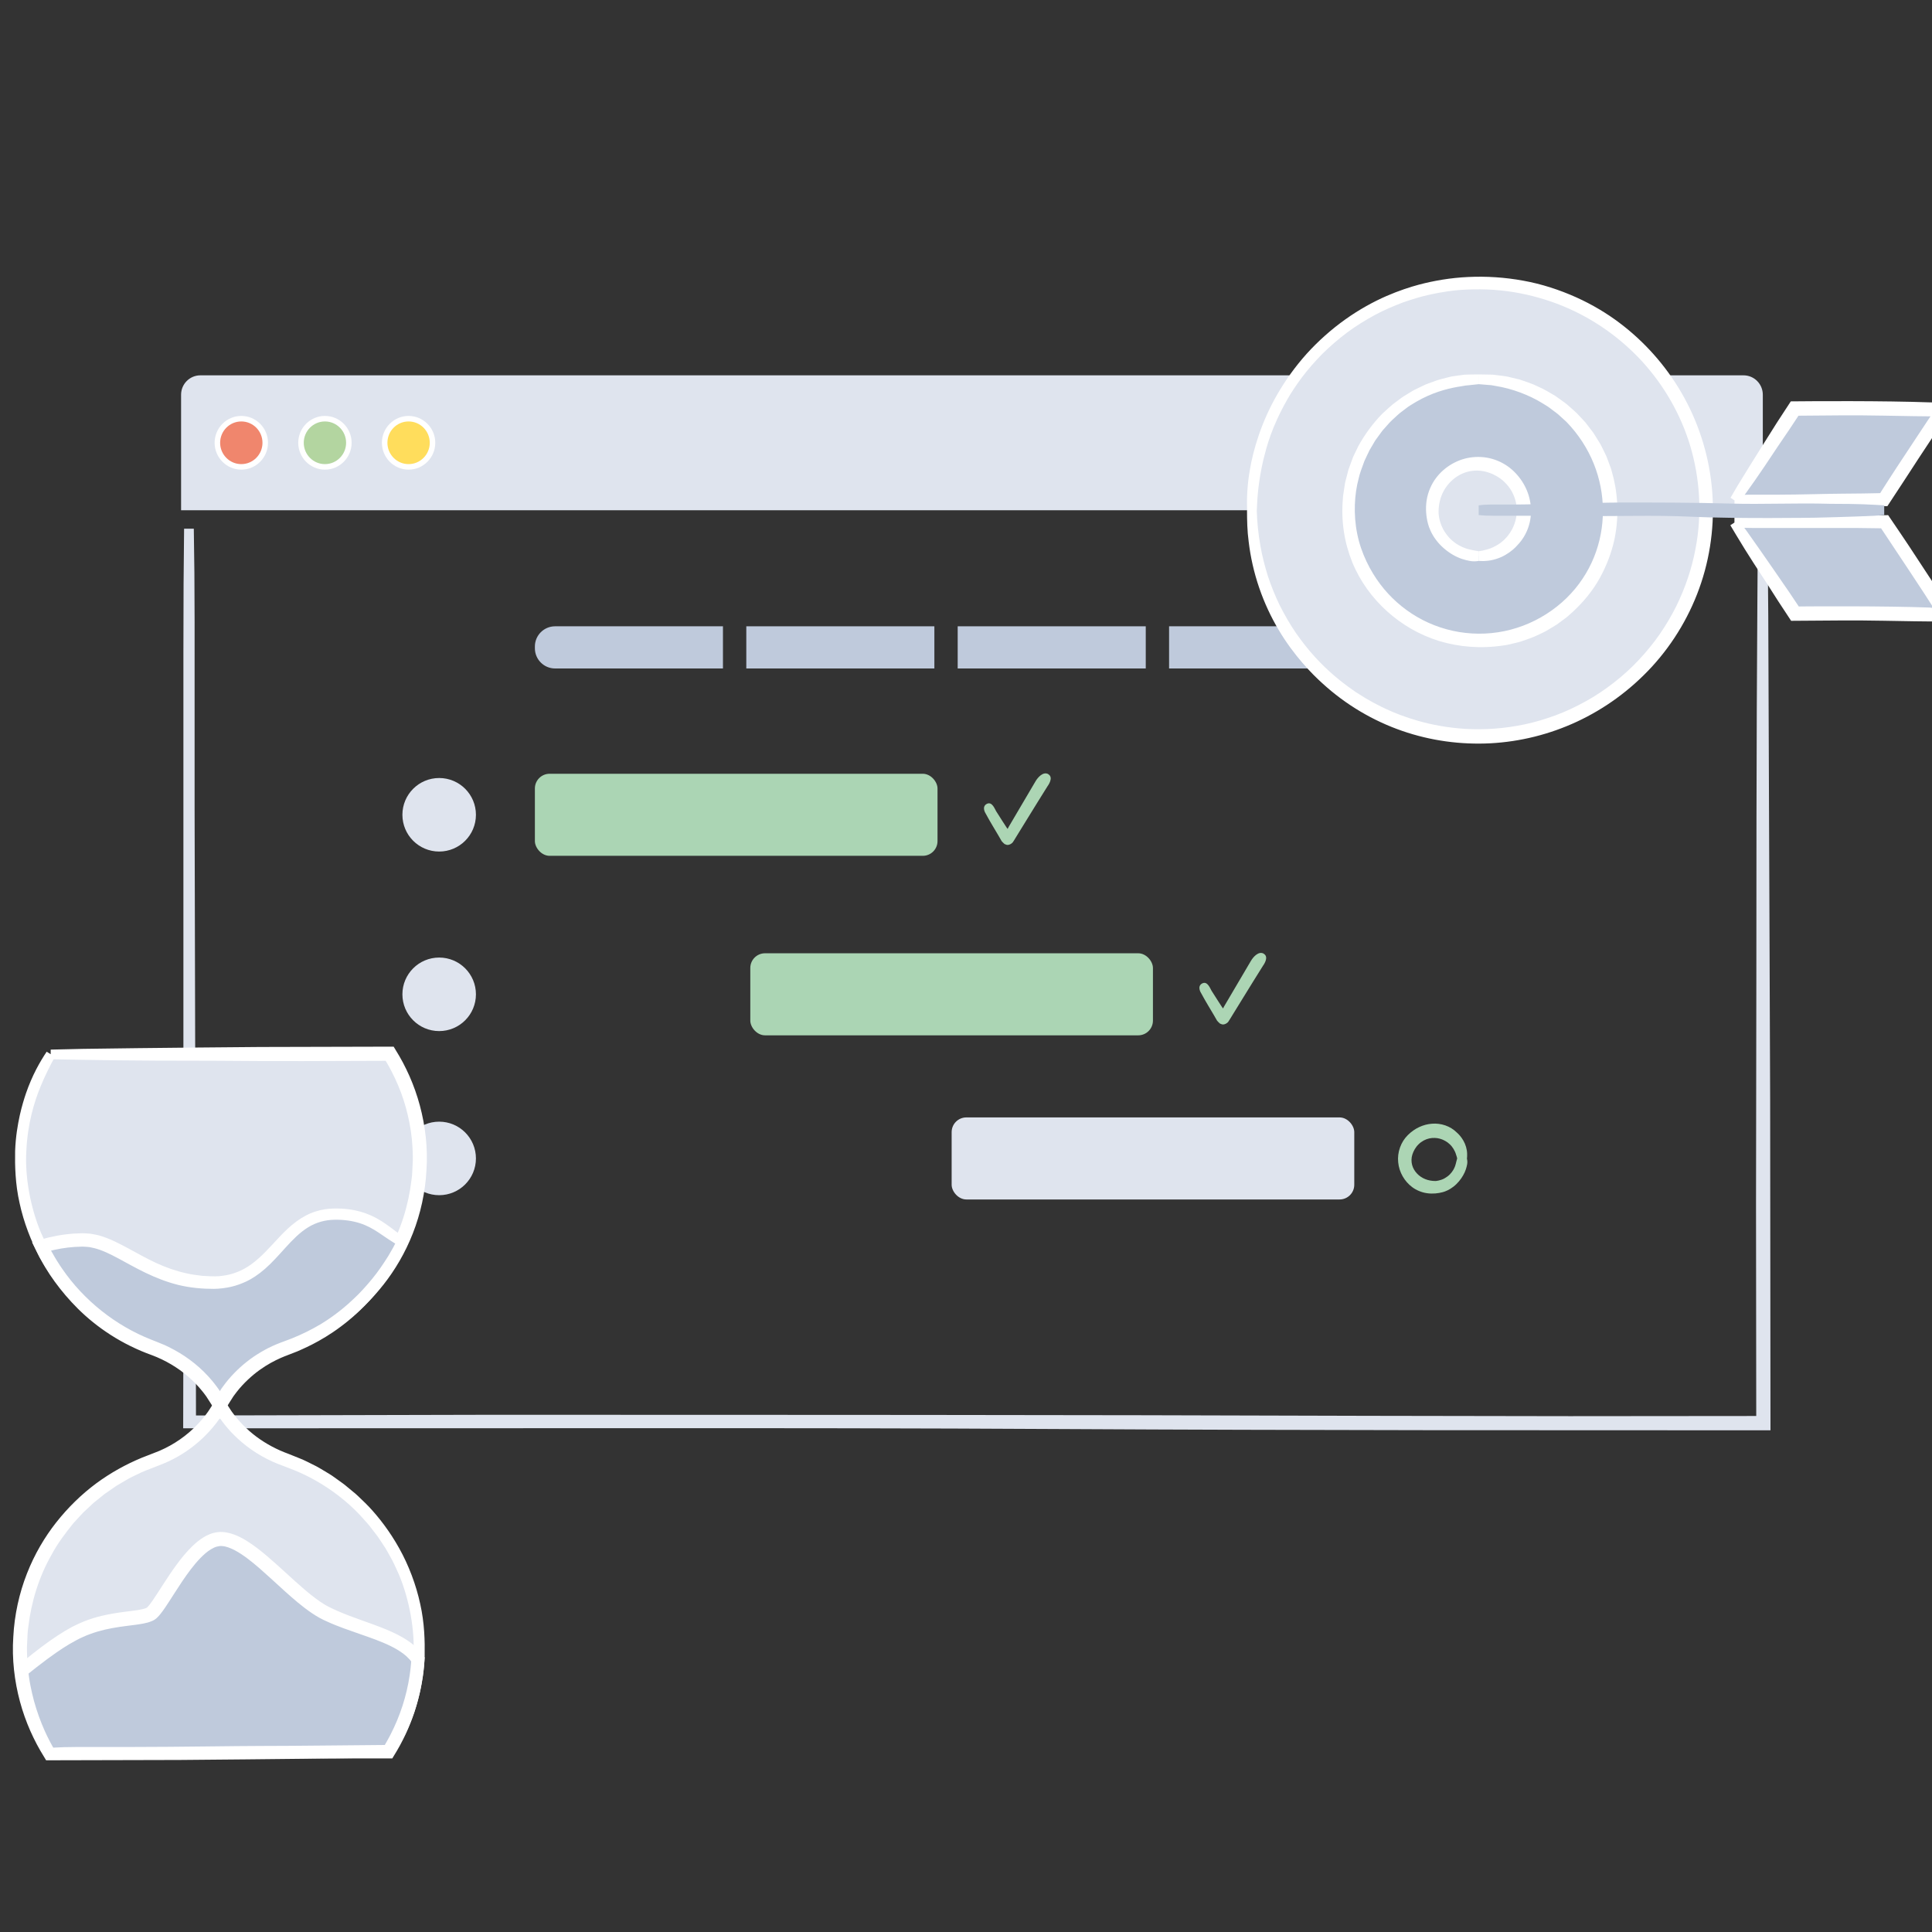 <?xml version="1.0" encoding="UTF-8"?><svg id="Layer_1" xmlns="http://www.w3.org/2000/svg" xmlns:xlink="http://www.w3.org/1999/xlink" viewBox="0 0 700 700"><rect x="0" y="0" width="700" height="700" fill="#333333" stroke="none"/><defs><style>.cls-1{fill:#fff;}.cls-2{fill:#ffdd5c;}.cls-3{fill:#b3d5a0;}.cls-4{fill:#f0866d;}.cls-5{fill:#acd5b4;}.cls-6{fill:#dfe4ee;}.cls-7{fill:#bfcadc;}.cls-8{fill:#abd5b4;}.cls-9{fill:none;}</style><symbol id="plan-manage" viewBox="0 0 704.98 537.59"><g><g><path class="cls-6" d="M632.26,91.32c-.06,8.48-.12,17.17-.18,26.3-.37,50.83-.37,112.95-.37,135.54-.04,28.5-.08,55.81-.12,82.59,.03,25.98,.05,51.45,.08,77.05-22.25,.02-44.63,.04-67.51,.06-23.69-.04-47.91-.08-73.06-.12-107.3-.37-220.25-.37-321.91-.37-29.85,.07-67.7,.16-102.83,.24-.05-24.7-.09-47.62-.13-67.11-.07-28.24-.25-101.66-.37-152.49V125.26c0-12.7-.11-24.05-.29-33.94h-3.52c-.16,11.91-.25,26.59-.25,45.24v242.84c-.03,13.34-.05,26.35-.08,37.86,57.27-.02,108.62-.03,160.49-.04,51.21-.03,102.94,0,161.58,.33,37.57,.21,83.29,.33,128.03,.39,45.77,.02,90.55,.03,125.01,.05-.07-71.49-.11-115.28-.12-119.51-.04-9.79-.41-107.44-.68-175.21-.09-11.09-.19-21.77-.27-31.95h-3.52Z"/><path class="cls-6" d="M627.07,35.75H67.94c-3.85,0-6.98,3.15-6.98,7.03v41.85H634.05V42.78c0-3.88-3.12-7.03-6.98-7.03Z"/><g><path class="cls-4" d="M82.78,68.92c-4.78,0-8.67-3.92-8.67-8.73s3.89-8.73,8.67-8.73,8.67,3.92,8.67,8.73-3.89,8.73-8.67,8.73Z"/><path class="cls-1" d="M82.78,52.46c4.24,0,7.67,3.46,7.67,7.73s-3.44,7.73-7.67,7.73-7.67-3.46-7.67-7.73,3.44-7.73,7.67-7.73m0-2c-5.33,0-9.67,4.37-9.67,9.73s4.34,9.73,9.67,9.73,9.67-4.37,9.67-9.73-4.34-9.73-9.67-9.73h0Z"/></g><g><path class="cls-3" d="M113.08,68.92c-4.78,0-8.67-3.92-8.67-8.73s3.89-8.73,8.67-8.73,8.67,3.92,8.67,8.73-3.89,8.73-8.67,8.73Z"/><path class="cls-1" d="M113.08,52.46c4.24,0,7.67,3.46,7.67,7.73s-3.44,7.73-7.67,7.73-7.67-3.46-7.67-7.73,3.44-7.73,7.67-7.73m0-2c-5.33,0-9.67,4.37-9.67,9.73s4.34,9.73,9.67,9.73,9.67-4.37,9.67-9.73-4.34-9.73-9.67-9.73h0Z"/></g><g><path class="cls-2" d="M143.39,68.92c-4.78,0-8.67-3.92-8.67-8.73s3.89-8.73,8.67-8.73,8.67,3.92,8.67,8.73-3.89,8.73-8.67,8.73Z"/><path class="cls-1" d="M143.39,52.46c4.24,0,7.67,3.46,7.67,7.73s-3.44,7.73-7.67,7.73-7.67-3.46-7.67-7.73,3.44-7.73,7.67-7.73m0-2c-5.33,0-9.67,4.37-9.67,9.73s4.34,9.73,9.67,9.73,9.67-4.37,9.67-9.73-4.34-9.73-9.67-9.73h0Z"/></g></g><rect class="cls-8" x="189.15" y="180.11" width="145.88" height="29.73" rx="5.33" ry="5.33"/><path class="cls-7" d="M196.46,126.68h60.83v15.28h-60.83c-4.03,0-7.31-3.28-7.31-7.31v-.66c0-4.03,3.28-7.31,7.31-7.31Z"/><rect class="cls-7" x="265.75" y="126.68" width="68.14" height="15.28"/><rect class="cls-7" x="342.34" y="126.68" width="68.14" height="15.28"/><path class="cls-7" d="M418.93,126.68h60.83c4.03,0,7.31,3.28,7.31,7.31v.66c0,4.03-3.28,7.31-7.31,7.31h-60.83v-15.28h0Z"/><rect class="cls-8" x="267.2" y="245.15" width="145.88" height="29.73" rx="5.33" ry="5.33"/><rect class="cls-6" x="340.15" y="304.62" width="145.88" height="29.73" rx="5.33" ry="5.33"/><circle class="cls-6" cx="154.47" cy="194.97" r="13.32"/><circle class="cls-6" cx="154.47" cy="260.02" r="13.32"/><circle class="cls-6" cx="154.47" cy="319.48" r="13.32"/><path class="cls-5" d="M375.22,180.27c-1.9-1.13-3.89,1.22-4.68,2.57l-6.39,10.85-3.19,5.42-.2,.34-.05,.08h0v.04l-.06,.1-.11,.23c-.03,.06-.1,.24-.15,.13l-.14-.19-.12-.16-.08-.11-.26-.4-1.2-1.85c-.8-1.23-1.58-2.44-2.33-3.66-.19-.3-.57-1.22-1.11-1.93-.54-.7-1.26-1.22-2.26-.71-.99,.51-1.12,1.4-.97,2.14,.15,.75,.55,1.34,.55,1.34,.82,1.54,1.67,3,2.51,4.42l1.26,2.12,.85,1.43c.39,.63,.78,1.35,1.18,2.05,.27,.36,.56,.57,.84,.86,.07,.06,.14,.15,.21,.19l.18,.07,.36,.14c.13,.04,.22,.1,.38,.11,.19,.02,.4,0,.48-.02,.23-.05,.47-.11,.76-.27,.28-.15,.59-.36,.87-.73,.28-.38,.53-.84,.79-1.25l1.37-2.23c1.09-1.77,2.19-3.55,3.31-5.37,2.24-3.63,4.55-7.39,7.09-11.42,0,0,2.35-3.08,.29-4.3Z"/><path class="cls-5" d="M453.27,245.32c-1.9-1.13-3.89,1.22-4.68,2.57l-6.39,10.85-3.19,5.42-.2,.34-.05,.08h0v.04l-.06,.1-.11,.23c-.03,.06-.1,.24-.15,.13l-.14-.19-.12-.16-.08-.11-.26-.4-1.2-1.85c-.8-1.23-1.58-2.44-2.33-3.66-.19-.3-.57-1.22-1.11-1.93-.54-.7-1.26-1.22-2.26-.71-.99,.51-1.12,1.4-.97,2.14,.15,.75,.55,1.34,.55,1.34,.82,1.54,1.67,3,2.51,4.42l1.26,2.12,.85,1.43c.39,.63,.78,1.35,1.18,2.05,.27,.36,.56,.57,.84,.86,.07,.06,.14,.15,.21,.19l.18,.07,.36,.14c.13,.04,.22,.1,.39,.11,.19,.02,.39,0,.48-.02,.23-.05,.47-.11,.76-.27,.28-.15,.59-.36,.87-.73,.27-.38,.53-.84,.79-1.25l1.37-2.23c1.09-1.77,2.19-3.55,3.31-5.37,2.24-3.63,4.55-7.39,7.09-11.42,0,0,2.35-3.08,.29-4.3Z"/><path class="cls-5" d="M526.86,319.48c.03-.52,.11-1.07,.06-1.65-.02-1.61-.55-3.4-1.35-4.78-.79-1.39-1.74-2.4-2.3-2.87-2.46-2.49-5.89-3.53-9.06-3.28-3.21,.23-6.28,1.65-8.76,4.11-2.51,2.45-3.9,6.24-3.51,9.86,.33,3.65,2.35,7,5.09,9.02,1.36,1.03,3.32,1.91,5.36,2.19,2.05,.3,4.09,.06,5.69-.38,.89-.22,2.46-.86,3.89-2,1.45-1.11,2.7-2.67,3.49-4.07,.9-1.55,1.27-2.97,1.46-4.02,.15-.79,.06-1.53-.09-2.14h-3.52c-.09,.26-.17,.54-.23,.86-.11,.31-.14,.66-.26,1.04-.11,.46-.29,1.17-.88,2.21-.29,.53-.75,1.12-1.3,1.7-.57,.56-1.26,1.06-1.96,1.45-1.41,.75-2.81,.9-3.17,.93-2.76,.02-5.1-.96-6.75-2.7-.82-.87-1.46-1.92-1.78-3.12-.31-1.19-.31-2.52,.1-3.79,.41-1.26,1.14-2.63,2.26-3.7,1.09-1.1,2.53-1.83,3.91-2.13,1.39-.29,2.71-.17,3.62,.07,.92,.24,1.48,.54,1.57,.57,.16,.1,1.15,.5,2.15,1.46,1.02,.91,1.94,2.41,2.32,3.8,.19,.45,.28,.9,.4,1.35h3.52Z"/><g><g><path class="cls-6" d="M13.73,281.75c-6.68,10.65-10.67,23.13-10.97,36.47-.74,32.17,19.55,59.69,48.08,69.81,9.96,3.54,18.45,10.31,23.74,19.46l.45,.77,.45-.78c5.25-9.09,13.63-15.9,23.53-19.38,28.13-9.89,48.3-36.67,48.3-68.19,0-14.01-3.99-27.09-10.89-38.17H13.73Z"/><path class="cls-1" d="M13.73,283.54c3.1,.06,6.28,.12,9.62,.18,18.58,.37,41.3,.37,49.56,.37,11.17,.11,21.84,.13,32.32,.12,10.03-.03,19.88-.06,29.84-.1l.12,.19,.3,.49c.12,.2,.24,.4,.35,.61,.45,.82,.93,1.62,1.34,2.46,.87,1.66,1.66,3.36,2.4,5.1,1.48,3.47,2.65,7.11,3.53,10.86,.88,3.75,1.48,7.62,1.69,11.58,.04,.99,.11,1.98,.11,2.98l.02,1.5-.07,1.5c-.13,2-.1,4.04-.44,6.05-1.08,9.05-3.84,18.03-8.43,26.06-2.17,4.09-4.98,7.79-7.88,11.38l-2.34,2.55c-.39,.42-.77,.86-1.18,1.27l-1.26,1.18-2.52,2.36-2.69,2.17-1.34,1.08-1.42,.98-2.83,1.96-2.96,1.74-1.48,.87c-.49,.29-1.02,.51-1.53,.77l-3.07,1.49c-1.03,.49-2.1,.85-3.15,1.28-2,.83-4.46,1.65-6.69,2.71-4.51,2.09-8.64,4.91-12.2,8.24-1.78,1.67-3.43,3.47-4.92,5.37l-1.08,1.45-.18,.25-.06,.09-.12,.17-.07,.1c-.08-.12-.15-.22-.22-.32l-.06-.09-.27-.37-.57-.76c-.37-.52-.79-1.01-1.2-1.51-.41-.51-.84-1-1.29-1.49-.44-.5-.9-.99-1.39-1.46-1.91-1.93-4.06-3.75-6.42-5.4-2.36-1.64-4.92-3.11-7.63-4.34-1.35-.61-2.74-1.16-4.15-1.66-1.27-.5-2.55-.99-3.83-1.49-10.15-4.13-19.12-10.9-25.01-17.66-.81-.94-1.88-2-2.87-3.39-1.01-1.36-2.27-2.8-3.35-4.56-.57-.86-1.16-1.75-1.76-2.67-.58-.94-1.09-1.95-1.67-2.96-1.2-2-2.12-4.26-3.18-6.53-3.86-9.23-5.79-20.32-5.27-29.35,.44-10.04,2.85-17.84,5.11-23.39,1.71-4.17,3.54-7.78,5.25-10.87l-2.98-1.87c-2.47,3.7-5.24,8.53-7.53,15.17-.67,2.01-1.47,4.55-2.22,7.91-.73,3.37-1.48,7.57-1.68,12.87-.1,5.29,.04,11.97,1.61,18.88,1.49,6.9,4.16,13.99,7.59,20.12,3.41,6.15,7.47,11.36,11.04,15.14,.87,.96,1.79,1.76,2.58,2.55,.81,.77,1.52,1.5,2.21,2.09,1.4,1.15,2.44,2.02,3.06,2.53,.98,.87,2.05,1.59,3.1,2.35,1.06,.73,2.06,1.53,3.15,2.19,2.19,1.29,4.29,2.68,6.55,3.72,1.12,.54,2.21,1.13,3.33,1.62,1.14,.46,2.27,.91,3.4,1.37l1.69,.68,1.57,.6c1.03,.42,2.05,.86,3.04,1.35,3.97,1.94,7.59,4.41,10.69,7.35,1.56,1.47,2.99,3.04,4.29,4.7l.95,1.27c.06,.07,.2,.3,.32,.47l.35,.54,.71,1.09,.35,.54,.37,.64,.75,1.28,1.48,2.55,2-3.45,.5-.86c.17-.28,.32-.5,.48-.75l.94-1.46c.36-.58,.51-.74,.73-1.05l.63-.85c.44-.55,.88-1.1,1.34-1.64,1.84-2.14,3.9-4.1,6.14-5.83,2.24-1.74,4.66-3.25,7.23-4.5,1.29-.63,2.6-1.21,3.95-1.69,1.43-.56,2.86-1.11,4.29-1.67,5.77-2.38,11.37-5.47,16.64-9.36,5.25-3.91,10.13-8.64,14.47-14.14,4.06-5.16,7.83-11.44,10.59-18.53,2.78-7.07,4.52-14.94,4.93-22.9,.54-7.96-.41-16.01-2.41-23.44-1-3.72-2.28-7.28-3.75-10.62-.74-1.67-1.53-3.29-2.35-4.85-.43-.77-.85-1.54-1.27-2.29-.71-1.19-1.42-2.36-2.11-3.52-27.42,.07-46.8,.12-48.52,.12-3.58,.03-39.28,.31-64.06,.68-4.06,.09-7.96,.19-11.68,.27v3.52Z"/></g><g><path class="cls-6" d="M136.31,534.78c6.68-10.65,10.67-23.13,10.97-36.47,.74-32.17-19.55-59.69-48.08-69.81-9.96-3.54-18.45-10.31-23.74-19.46l-.45-.77-.45,.78c-5.25,9.09-13.63,15.9-23.53,19.38-28.13,9.89-48.3,36.67-48.3,68.19,0,14.01,3.99,27.09,10.89,38.17h122.67Z"/><path class="cls-1" d="M136.31,532.99c-3.1-.06-6.28-.12-9.62-.18-18.58-.37-41.3-.37-49.56-.37-11.17-.1-21.84-.13-32.32-.12-10.03,.03-19.88,.06-29.84,.1l-.12-.19-.3-.49c-.12-.2-.24-.4-.35-.61-.45-.82-.93-1.62-1.34-2.46-.87-1.66-1.66-3.36-2.4-5.1-1.48-3.47-2.65-7.11-3.53-10.86-.88-3.75-1.48-7.62-1.69-11.58-.04-.99-.11-1.98-.11-2.98l-.02-1.5,.07-1.5c.13-2,.1-4.04,.44-6.05,1.08-9.05,3.84-18.03,8.43-26.06,2.17-4.09,4.98-7.79,7.88-11.38l2.34-2.55c.39-.42,.77-.86,1.18-1.27l1.26-1.18,2.52-2.36,2.69-2.17,1.34-1.08,1.42-.98,2.83-1.96,2.96-1.74,1.48-.87c.49-.29,1.02-.51,1.53-.77l3.07-1.49c1.03-.49,2.1-.85,3.15-1.28,2-.83,4.46-1.65,6.69-2.71,4.51-2.09,8.64-4.91,12.2-8.24,1.78-1.67,3.43-3.47,4.92-5.37l1.08-1.45,.18-.25,.06-.09,.12-.17,.07-.1c.08,.12,.15,.22,.22,.32l.06,.09,.27,.37,.57,.76c.37,.52,.79,1.01,1.2,1.51,.41,.51,.84,1,1.29,1.49,.44,.5,.9,.99,1.39,1.46,1.91,1.93,4.06,3.75,6.42,5.4,2.36,1.64,4.92,3.11,7.63,4.34,1.35,.61,2.74,1.16,4.15,1.66,1.27,.5,2.55,.99,3.83,1.49,10.15,4.13,19.12,10.9,25.01,17.66,.81,.94,1.88,2,2.87,3.39,1.01,1.36,2.27,2.8,3.35,4.56,.57,.86,1.16,1.75,1.76,2.67,.58,.94,1.09,1.95,1.67,2.96,1.2,2,2.12,4.26,3.18,6.53,3.86,9.23,5.79,20.32,5.27,29.35-.44,10.04-2.85,17.84-5.11,23.39-1.71,4.17-3.54,7.78-5.25,10.87l2.98,1.87c2.47-3.7,5.24-8.53,7.53-15.17,.67-2.01,1.47-4.55,2.22-7.91,.73-3.37,1.48-7.57,1.68-12.87,.1-5.29-.04-11.97-1.61-18.88-1.49-6.91-4.16-13.99-7.59-20.12-3.41-6.15-7.47-11.36-11.04-15.14-.87-.96-1.79-1.76-2.58-2.55-.81-.77-1.52-1.5-2.21-2.09-1.4-1.15-2.44-2.02-3.06-2.53-.98-.87-2.06-1.59-3.1-2.35-1.06-.73-2.06-1.53-3.15-2.19-2.19-1.29-4.29-2.68-6.55-3.72-1.12-.54-2.21-1.13-3.33-1.62-1.14-.46-2.27-.91-3.4-1.37l-1.69-.68-1.57-.6c-1.03-.42-2.05-.86-3.04-1.35-3.97-1.94-7.59-4.41-10.69-7.35-1.56-1.47-2.99-3.04-4.29-4.7l-.95-1.27c-.06-.07-.2-.3-.32-.47l-.35-.54-.71-1.09-.35-.54-.37-.64-.75-1.28-1.48-2.55-2,3.45-.5,.86c-.17,.28-.32,.5-.48,.75l-.94,1.46c-.36,.58-.51,.74-.73,1.05l-.63,.85c-.44,.55-.88,1.1-1.34,1.64-1.84,2.14-3.9,4.1-6.14,5.83-2.24,1.74-4.66,3.25-7.23,4.5-1.28,.63-2.6,1.21-3.95,1.69-1.43,.56-2.86,1.11-4.29,1.67-5.77,2.38-11.37,5.47-16.64,9.36-5.25,3.91-10.13,8.64-14.47,14.14-4.06,5.16-7.83,11.44-10.59,18.53-2.78,7.07-4.52,14.94-4.93,22.9-.54,7.96,.41,16.01,2.41,23.44,1,3.72,2.28,7.28,3.75,10.62,.74,1.67,1.53,3.29,2.35,4.85,.43,.77,.85,1.54,1.27,2.29,.71,1.19,1.42,2.36,2.11,3.52,27.42-.07,46.8-.12,48.52-.12,3.58-.03,39.28-.31,64.06-.68,4.06-.09,7.96-.19,11.68-.27v-3.52Z"/></g><g><path class="cls-7" d="M140.93,349.6c-7.05-4.37-11.45-9.99-23.96-9.99-20.44,0-21.64,24.64-44.48,24.64s-33.66-15.63-46.88-15.63c-6.3,0-11.76,1.23-15.78,2.51,8.21,17.11,22.96,30.49,41.01,36.9,9.96,3.54,18.45,10.31,23.74,19.46l.45,.77,.45-.78c5.25-9.09,13.63-15.9,23.53-19.38,18.68-6.57,33.85-20.59,41.93-38.51Z"/><path class="cls-1" d="M139.3,348.87c-.51,.98-1.02,1.97-1.54,2.98-.55,.99-1.15,1.99-1.74,3.01-1.76,2.79-3.69,5.68-5.89,8.33-2.19,2.65-4.48,5.2-6.84,7.35-4.62,4.41-9.2,7.45-11.68,8.96-3.47,2.06-7.02,3.79-10.61,5.23-.91,.34-1.81,.68-2.71,1.02-.96,.37-1.96,.71-2.91,1.13-1.92,.8-3.77,1.74-5.54,2.8-1.78,1.04-3.48,2.21-5.08,3.48-1.61,1.26-3.13,2.64-4.55,4.11-1.43,1.46-2.75,3.03-3.95,4.68l-.45,.62-.19,.26-.07,.11-.29,.44-.24,.42-.17-.27-.33-.49-.11-.16-.22-.3-.65-.87c-.42-.59-.9-1.13-1.35-1.7-1.86-2.23-3.95-4.29-6.25-6.17-2.3-1.87-4.79-3.55-7.46-5-.67-.37-1.34-.72-2.03-1.05-.68-.35-1.38-.66-2.09-.96-1.41-.62-2.91-1.15-4.2-1.69-12.86-5.05-24.41-14.2-32.29-25.71-.52-.7-.96-1.45-1.44-2.18-.47-.73-.94-1.46-1.36-2.22l-1.19-2.08-.03-.06s0,0,0-.01h0l1.12-.26c1.65-.37,3.31-.65,4.97-.85,1.66-.2,3.32-.31,4.98-.33h.62l.55,.03,1.1,.08c.37,0,.73,.08,1.1,.17l1.1,.23c2.95,.72,5.88,2.18,8.8,3.74,2.92,1.56,6.22,3.46,9.9,5.23,3.67,1.77,7.73,3.38,11.97,4.42,4.26,1.02,8.62,1.41,12.79,1.4,2.13-.03,4.24-.31,6.23-.75,1.99-.46,3.85-1.16,5.54-1.95,1.88-.87,4.34-2.44,6.82-4.62,2.48-2.17,4.93-4.94,7.42-7.69,2.5-2.75,5.14-5.47,8.14-7.3,2.98-1.85,6.31-2.68,9.42-2.73,3.55-.09,6.71,.42,9.33,1.25,2.63,.85,4.75,2.08,6.56,3.26,2.69,1.8,5.21,3.62,7.65,4.91l1.85-2.99c-1.25-.87-2.62-1.91-4.22-3.11-1.6-1.19-3.44-2.57-5.77-3.85-1.41-.76-3.26-1.65-5.79-2.38-2.54-.72-5.73-1.25-9.71-1.16-2.03,.02-4.35,.33-6.73,1.1-2.39,.76-4.76,2.05-6.91,3.64-4.34,3.21-7.72,7.5-11.13,10.93-1.7,1.73-3.41,3.27-5.11,4.5-1.7,1.24-3.4,2.15-4.97,2.77-3.14,1.27-5.7,1.46-6.74,1.57-1.99,.16-4.05-.03-6.05-.12-1.99-.26-3.96-.46-5.85-.93-3.81-.84-7.42-2.13-10.86-3.71-3.44-1.6-6.73-3.45-10.09-5.28-3.37-1.81-6.83-3.66-10.78-4.76-1-.22-2.01-.45-3.04-.59l-1.57-.11c-.53-.04-1.05-.07-1.53-.05-1.96,.03-3.93,.17-5.89,.42-1.96,.24-3.91,.6-5.85,1.06l-.86,.21-1.2,.32-2.35,.7-1.18,.36-.59,.18-.07,.02s.02,.04,.02,.06l.07,.14,.14,.27,1.09,2.21c.37,.74,.73,1.48,1.1,2.23l.26,.52,.19,.33,.37,.66c.51,.88,.98,1.78,1.53,2.65,.55,.87,1.1,1.74,1.65,2.62,.59,.85,1.19,1.71,1.79,2.57,2.47,3.4,5.27,6.7,8.44,9.85,3.31,3.28,7.29,6.55,11.82,9.45,4.51,2.9,9.65,5.45,14.92,7.33,4.83,1.8,9.36,4.48,13.15,7.76,1.9,1.64,3.62,3.42,5.12,5.29,.39,.46,.74,.94,1.09,1.42l.27,.36,.13,.18,.21,.33c.3,.47,.6,.93,.9,1.4,.3,.48,.59,.89,.9,1.42,.32,.56,.65,1.12,.97,1.67,.64,1.1,1.27,2.2,1.9,3.28,.63-1.1,1.26-2.18,1.88-3.26,.31-.54,.63-1.08,.94-1.62,.31-.54,.58-.91,.86-1.37,.28-.44,.56-.88,.84-1.32l.21-.33,.1-.16,.06-.09,.24-.33c.33-.43,.63-.88,.97-1.29,1.3-1.68,2.7-3.16,4.11-4.49,2.81-2.66,5.69-4.61,8.24-6.04,2.56-1.42,4.78-2.32,6.4-2.92,1.78-.69,2.89-1.12,3.19-1.24,1.2-.57,8.22-3.3,15.76-8.98,3.77-2.8,7.66-6.29,11.09-10.16,3.45-3.86,6.45-8.1,8.75-12.12,.79-1.3,1.4-2.67,2.07-3.96,.64-1.31,1.19-2.63,1.76-3.89l-3.21-1.45Z"/></g><g><path class="cls-7" d="M13.63,534.78h122.67c6.25-9.97,10.14-21.54,10.87-33.91-6.01-8.99-21.49-10.84-33.66-16.7s-27.5-26.6-38.13-26.6-21.37,24.79-25.43,27.05-14.88,.9-26.15,6.31c-6.67,3.2-14.93,9.57-20.55,14.23,1.27,10.78,4.91,20.83,10.38,29.62Z"/><path class="cls-1" d="M15.15,533.84c-1.26-2.14-2.44-4.4-3.54-6.83-1.52-3.39-2.87-7.07-3.9-10.81-.51-1.87-.94-3.75-1.31-5.61-.17-.93-.35-1.86-.47-2.77l-.1-.68-.05-.31v-.13l-.07-.5c-.03-.11,.03-.1,.06-.13l.1-.08c.26-.21,.52-.42,.78-.62,.69-.55,1.36-1.08,2.02-1.6,1.32-1.03,2.57-1.98,3.73-2.84,2.33-1.72,4.3-3.08,5.68-3.98,1.65-1.06,3.31-2.05,4.98-2.93,.83-.44,1.66-.86,2.51-1.22l1.26-.55,1.29-.48c3.44-1.28,7.02-2.03,10.66-2.57,1.82-.27,3.67-.48,5.57-.73,.95-.13,1.92-.27,2.92-.46,1.01-.21,2.05-.42,3.23-.96l.44-.21c.08-.04,.14-.06,.22-.11l.27-.18c.17-.12,.38-.26,.51-.37l.37-.34c.47-.45,.82-.86,1.15-1.27,.66-.82,1.22-1.62,1.76-2.41,1.08-1.59,2.07-3.16,3.07-4.72,1.99-3.11,3.98-6.18,6.17-9.05,1.09-1.43,2.24-2.81,3.46-4.07,1.22-1.25,2.51-2.42,3.88-3.23,.68-.41,1.37-.75,2.05-.94,.7-.18,1.28-.3,2-.22,1.42,.08,3.01,.72,4.56,1.51,3.12,1.66,6.14,4.1,9.12,6.68,2.98,2.6,5.93,5.37,8.97,8.12,3.06,2.74,6.2,5.5,9.78,7.94,.9,.61,1.84,1.19,2.81,1.74,.5,.26,1.01,.54,1.5,.77l1.46,.67c1.94,.89,3.91,1.65,5.87,2.38,3.92,1.44,7.81,2.7,11.54,4.1,3.7,1.41,7.27,2.98,10.09,5.14l1.02,.83c.32,.29,.6,.6,.9,.9,.32,.29,.57,.62,.81,.95l.05,.06h0s0-.02,0,.02l-.05,.72c-.03,.48-.09,.96-.14,1.44-.09,.96-.22,1.91-.36,2.86-1.12,7.58-3.52,14.83-6.87,21.35-.4,.77-.8,1.56-1.29,2.4-.24,.42-.48,.87-.76,1.33l-.09,.16h0c-6.61,.06-14.28,.13-21.87,.2-8.14,.08-16.18,.15-22.91,.15-8.48,0-30.52,.37-45.78,.37H23.82c-3.81,0-7.22,.11-10.19,.29v3.52c3.58,.16,7.98,.25,13.58,.25H100.12c6.49,.04,12.7,.07,18.7,.1,6.41,0,12.6,0,18.66,0,.58-.96,1.16-1.92,1.74-2.88l1.09-1.93c.7-1.3,1.36-2.61,1.99-3.94,1.24-2.66,2.32-5.37,3.24-8.14,1.83-5.54,3.01-11.29,3.51-17.18l.1-1.37,.07-.93,.02-.23-.14-.18-.28-.37-.99-1.3-.38-.49-.42-.43c-.57-.57-1.12-1.19-1.75-1.67-.62-.51-1.23-1.04-1.9-1.45-2.61-1.81-5.44-3.14-8.3-4.33-5.73-2.36-11.72-4.1-17.5-6.65-1.09-.46-2.17-1-3.24-1.53-1.02-.51-2.04-1.17-3.07-1.86-2.05-1.42-4.12-3.07-6.19-4.87-4.17-3.59-8.37-7.68-13.02-11.63-2.33-1.97-4.77-3.91-7.54-5.61-1.39-.84-2.88-1.63-4.54-2.22-1.66-.59-3.52-1.02-5.6-.82-2.06,.21-3.84,1-5.32,1.91-1.49,.92-2.75,1.98-3.9,3.08-2.3,2.2-4.16,4.55-5.87,6.87-3.4,4.62-6.13,9.29-8.75,13.09-.63,.91-1.35,1.85-1.82,2.28-.04,.03-.13,.14-.12,.11h0l.07,.11c.08,.13,.16,.26,.23,.4l.1,.21c-.78-1.4-.22-.38-.4-.69h-.01c-.15,.06-.29,.13-.43,.2-.38,.12-.74,.26-1.21,.35-1.79,.41-3.83,.62-5.67,.86-3.72,.46-6.89,1.02-9.15,1.58-2.27,.55-3.67,1.03-4.04,1.16-.74,.23-3.15,1.06-6.45,2.74-3.26,1.71-7.2,4.3-11.36,7.43-2.08,1.57-4.22,3.26-6.38,5.04-.72,.6-1.45,1.21-2.19,1.82l-.74,.61-.18,.15c-.05,.06,0,.14,0,.21l.06,.43,.24,1.73,.12,.86,.1,.58,.19,1.08c.12,.72,.28,1.43,.42,2.15,1.2,5.71,3.13,11.24,5.37,15.96,1.5,3.08,3.15,5.93,4.87,8.55l2.99-1.86Z"/></g></g><g><g><circle class="cls-6" cx="531.1" cy="84.64" r="82.14"/><path class="cls-1" d="M447.17,84.64c.01,3.67,.07,7.44,.6,11.38,.64,5.48,1.92,11.2,3.8,16.68,1.87,5.49,4.34,10.73,7.1,15.35,5.51,9.28,12.08,15.93,15.72,19.21,8.62,7.91,18.54,13.69,28.94,17.3,10.41,3.61,21.3,5.06,32.05,4.51,21.48-1.15,42.67-10.53,58.54-27.8,7.9-8.63,14.08-19.07,17.82-30.41,3.76-11.33,5.02-23.5,3.76-35.33-1.24-11.84-5.04-23.32-10.88-33.39-5.82-10.08-13.64-18.75-22.54-25.43-4.44-3.36-9.76-6.58-15.69-9.25-5.92-2.65-12.42-4.8-19.11-6-6.68-1.23-13.49-1.65-19.95-1.34-6.47,.29-12.57,1.37-17.93,2.79-2.97,.8-7.1,2.1-11.76,4.13-4.65,2.03-9.81,4.85-14.82,8.42-5.01,3.56-9.86,7.86-14.08,12.53-4.2,4.69-7.75,9.72-10.51,14.5-3.08,5.31-5.26,10.41-6.84,15.05-1.58,4.65-2.59,8.83-3.19,12.46-.96,5.44-1.15,10.39-1.01,14.67h3.52c.17-4.94,.66-11.03,2.43-18.54,1.14-4.49,2.83-11.43,8.61-21.61,1.43-2.54,3.27-5.27,5.37-8.11,2.13-2.81,4.61-5.66,7.33-8.43,2.77-2.73,5.8-5.35,9-7.75,3.21-2.39,6.62-4.49,10.02-6.33,3.4-1.84,6.86-3.28,10.12-4.53,3.29-1.14,6.39-2.11,9.19-2.72,5.58-1.28,9.81-1.71,11.55-1.83,6.69-.49,13.23-.24,19.47,.79,6.24,1.03,12.19,2.74,17.79,5.03,11.19,4.6,20.9,11.56,28.8,20.14,7.83,8.64,13.88,18.97,17.37,30.56,3.43,11.58,4.43,24.46,1.84,37.59-1.24,6.57-3.52,13.56-6.89,20.44-1.71,3.43-3.71,6.81-5.96,10.09-2.26,3.28-4.83,6.41-7.61,9.38-2.77,2.98-5.83,5.73-9.06,8.25-3.23,2.52-6.63,4.82-10.19,6.77-3.55,1.96-7.19,3.7-10.91,5.07-3.72,1.35-7.45,2.5-11.17,3.27-7.43,1.58-14.7,2.02-21.27,1.66-6.58-.38-12.45-1.52-17.31-2.9-4.86-1.4-8.76-2.94-11.5-4.24-1.4-.59-2.47-1.21-3.29-1.61-.82-.41-1.35-.68-1.57-.81-.44-.25-1.36-.77-2.7-1.53-.66-.38-1.4-.87-2.24-1.4-.42-.26-.86-.54-1.32-.83-.45-.31-.92-.64-1.4-.98-3.89-2.72-8.8-6.66-13.51-11.86-2.37-2.58-4.64-5.5-6.82-8.6-2.13-3.13-4.08-6.49-5.83-9.96-1.7-3.49-3.14-7.1-4.34-10.69-1.11-3.62-2.05-7.19-2.64-10.65-.83-4.51-1.25-8.93-1.37-13.15h-3.52Z"/></g><g><path class="cls-7" d="M531.1,37.16c-26.22,0-47.47,21.25-47.47,47.47s21.25,47.47,47.47,47.47,47.47-21.25,47.47-47.47-21.25-47.47-47.47-47.47Zm0,64.05c-9.16,0-16.58-7.42-16.58-16.58s7.42-16.58,16.58-16.58,16.58,7.42,16.58,16.58-7.42,16.58-16.58,16.58Z"/><g><path class="cls-9" d="M531.1,37.16c-26.22,0-47.47,21.25-47.47,47.47s21.25,47.47,47.47,47.47,47.47-21.25,47.47-47.47-21.25-47.47-47.47-47.47Zm0,64.05c-9.16,0-16.58-7.42-16.58-16.58s7.42-16.58,16.58-16.58,16.58,7.42,16.58,16.58-7.42,16.58-16.58,16.58Z"/><path class="cls-1" d="M531.1,103c.8,0,1.64,.1,2.51,0,2.44-.12,5.12-.97,7.19-2.19,2.08-1.21,3.61-2.64,4.31-3.49,3.67-3.77,5.25-8.86,4.91-13.65-.31-4.82-2.44-9.5-6.2-13.15-1.89-1.83-4.22-3.28-6.78-4.17-2.56-.9-5.33-1.21-8.02-.94-5.43,.51-10.4,3.53-13.41,7.6-1.53,2.02-2.88,4.91-3.35,7.96-.49,3.05-.17,6.13,.48,8.54,.33,1.34,1.25,3.71,2.93,5.9,1.64,2.21,3.98,4.15,6.1,5.36,2.35,1.37,4.5,1.93,6.09,2.22,1.2,.23,2.31,.15,3.24,.01v-3.52c-.46-.1-.96-.19-1.52-.26-.55-.16-1.18-.2-1.85-.4-.41-.11-.93-.21-1.57-.47-.65-.22-1.43-.57-2.35-1.09-.93-.51-1.99-1.33-3.02-2.3-.99-1.02-1.88-2.23-2.56-3.47-.64-1.25-1.09-2.5-1.31-3.51-.16-.5-.17-.96-.24-1.31-.06-.36-.1-.63-.09-.79-.19-4.9,1.64-9.1,4.76-11.98,1.55-1.44,3.42-2.56,5.54-3.16,2.11-.59,4.46-.66,6.78-.07,1.15,.31,2.38,.73,3.55,1.4,1.19,.63,2.35,1.45,3.35,2.46,1,1,1.91,2.13,2.58,3.38,.66,1.24,1.15,2.55,1.44,3.83,.54,2.59,.29,5.03-.17,6.71-.47,1.7-1.05,2.71-1.1,2.87-.18,.29-1,2.08-2.8,3.82-.42,.47-.96,.84-1.47,1.29-.56,.37-1.12,.8-1.74,1.1-.6,.37-1.25,.6-1.88,.89-.65,.19-1.28,.46-1.9,.57-.8,.26-1.61,.36-2.39,.49v3.52Z"/><path class="cls-1" d="M531.1,38.95c1,.08,2,.16,3.03,.25,.51,.04,1.03,.08,1.55,.12,.52,.08,1.04,.19,1.57,.28,5.9,.93,12.16,3.28,17.05,6.32,.61,.38,1.21,.75,1.8,1.11,.58,.37,1.1,.81,1.63,1.2,1.03,.81,2.08,1.49,2.88,2.3,.84,.77,1.61,1.47,2.3,2.09,.64,.66,1.16,1.27,1.61,1.75,8.26,9.4,12.07,21.08,11.55,32.54-.25,5.74-1.59,11.43-4.07,16.76-2.48,5.32-6.1,10.27-10.78,14.37-4.68,4.11-10.26,7.29-16.26,9.2-6,1.93-12.43,2.54-18.66,1.83-6.23-.69-12.25-2.72-17.53-5.8-5.29-3.08-9.84-7.19-13.35-11.87-3.52-4.65-6.92-11.14-8.32-18.21-1.44-7.05-1.02-14.43,.53-20.11,.33-1.61,1.13-3.76,2.08-6.3,.59-1.22,1.16-2.56,1.86-3.92,.39-.66,.79-1.33,1.19-2.02,.42-.68,.77-1.42,1.29-2.06,.48-.67,.97-1.34,1.47-2.02,.25-.34,.48-.69,.75-1.02l.85-.95,1.7-1.91c.57-.63,1.23-1.17,1.84-1.76,.63-.56,1.22-1.17,1.87-1.69,.66-.5,1.32-1,1.97-1.49,1.25-1.04,2.65-1.78,3.91-2.57,5.73-3.34,10.94-4.68,14.82-5.4,.73-.12,1.45-.23,2.14-.35,.35-.06,.69-.12,1.03-.18,.34-.04,.68-.06,1.01-.09,1.32-.12,2.57-.25,3.73-.4v-3.52c-1.51,0-3.2,.01-5.11,.08-.95,.13-1.94,.26-3,.4-.53,.08-1.07,.16-1.63,.24-.56,.09-1.11,.27-1.69,.4-1.39,.38-3.17,.72-5.34,1.6-1.09,.43-2.35,.78-3.65,1.47-.66,.32-1.35,.65-2.09,1.01-.36,.18-.74,.36-1.12,.55-.37,.22-.74,.45-1.13,.68-.77,.47-1.59,.96-2.44,1.49-.86,.52-1.66,1.2-2.54,1.84-1.8,1.23-3.44,2.89-5.23,4.48-3.36,3.43-6.39,7.55-8.68,11.74-.52,1.07-1.03,2.13-1.52,3.16-.12,.26-.25,.51-.37,.77-.1,.26-.2,.53-.29,.79-.19,.52-.38,1.04-.57,1.54-.18,.51-.37,1-.54,1.49-.19,.48-.35,.96-.46,1.45-.25,.96-.48,1.87-.7,2.73-.11,.43-.21,.84-.32,1.24-.08,.4-.13,.8-.19,1.17-.11,.75-.22,1.43-.31,2.04-.09,.61-.17,1.14-.24,1.59-.06,.45-.05,.81-.08,1.08-.73,8.25,.6,16.12,3.42,23.05,2.84,6.94,7.24,12.89,12.57,17.72,5.35,4.81,11.7,8.56,18.85,10.77,7.16,2.17,15.06,2.87,23.32,1.62,1.04-.09,2.08-.37,3.14-.62,1.06-.27,2.16-.47,3.24-.82,2.14-.75,4.39-1.45,6.54-2.55,1.09-.51,2.21-1,3.25-1.67,1.05-.64,2.15-1.24,3.19-1.93,1.01-.74,2.03-1.49,3.06-2.25,.53-.36,1-.79,1.47-1.22l1.43-1.28c3.74-3.5,7.12-7.57,9.6-12.08,2.48-4.5,4.29-9.27,5.31-13.99,1.98-9.47,.91-18.3-.9-24.41-.1-.39-.2-.76-.3-1.13-.13-.36-.26-.71-.39-1.05-.25-.68-.49-1.33-.72-1.94-.23-.61-.43-1.18-.65-1.71-.25-.51-.48-.98-.69-1.41-.85-1.72-1.35-2.81-1.54-3.06-.17-.27-.52-.84-1.03-1.66-.26-.41-.55-.88-.88-1.41-.17-.26-.34-.54-.52-.83-.21-.27-.43-.56-.65-.86-.46-.59-.95-1.23-1.47-1.92-.26-.34-.53-.69-.81-1.05-.31-.33-.63-.67-.95-1.02-.65-.7-1.33-1.43-2.04-2.18-.72-.74-1.56-1.41-2.37-2.15-.41-.36-.83-.73-1.25-1.1-.42-.37-.9-.68-1.36-1.03-.93-.67-1.87-1.37-2.84-2.04-2.05-1.19-4.08-2.5-6.33-3.43-2.15-1.11-4.49-1.77-6.7-2.56-1.14-.27-2.27-.54-3.37-.8-.55-.12-1.09-.28-1.64-.36-.55-.07-1.09-.15-1.63-.22-.7-.08-1.4-.16-2.09-.25-.34-.04-.69-.08-1.03-.12-.34,0-.68-.01-1.02-.02-1.35-.02-2.68-.04-3.97-.07v3.52Z"/></g></g><g><polygon class="cls-7" points="623.78 89.08 678.04 89.08 699.89 122.24 645.63 122.24 623.78 89.08"/><path class="cls-1" d="M622.29,90.07c.67,1.12,1.36,2.28,2.08,3.49,4.01,6.75,9.28,14.75,11.2,17.66,1.38,2.2,2.74,4.33,4.08,6.39,1.6,2.43,3.16,4.8,4.66,7.08,5.85-.04,11.52-.08,17.27-.12,5.31-.03,10.68-.02,16.37,.1,3.66,.06,7.35,.13,11.03,.19,1.84,.02,3.67,.04,5.49,.06,3.53,.02,7.04,.03,10.51,.05-6.28-9.57-12.32-18.78-18.01-27.44-.97-1.44-2.03-3.03-3.16-4.71-1.39-2.05-2.85-4.2-4.35-6.41-1.78,.03-3.58,.05-5.37,.08-1.31,.02-2.62,.05-3.9,.07-2.56,.04-5.01,.07-7.19,.07-4.36,0-15.69,.37-23.53,.37h-10.46c-1.96,0-3.71,.11-5.24,.29v3.52c1.84,.16,4.1,.25,6.98,.25h37.47c3.06,.04,5.98,.07,8.68,.11,3.58,5.4,6.91,10.41,10.27,15.46,1.77,2.69,3.55,5.39,5.37,8.16,.9,1.39,1.81,2.8,2.73,4.24,.22,.38,.42,.74,.55,1.02-.21-.02-.42-.05-.65-.08l-.29-.04-.13-.02h-.06l-.03-.02h-.17c-8.2-.31-18.93-.42-28.34-.45-4.71,0-9.09,0-12.67,.01-1.79,.01-3.38,.02-4.71,.03-.61,0-1.16,.01-1.64,.02l-.04,.02c-2.75-4.11-3.37-5.03-3.49-5.22-.86-1.25-9.38-13.67-15.44-22.2-1.02-1.38-2-2.7-2.94-3.97l-2.94,1.94Z"/></g><g><polygon class="cls-7" points="623.78 81.08 678.04 81.08 699.89 47.93 645.63 47.93 623.78 81.08"/><path class="cls-1" d="M625.28,82.07c.77-1.06,1.56-2.15,2.39-3.29,4.62-6.35,9.9-14.35,11.82-17.26,1.48-2.13,2.89-4.23,4.26-6.27,1.1-1.67,2.18-3.3,3.22-4.87,4.96-.04,9.76-.08,14.63-.12,5.31-.03,10.68-.02,16.37,.1,3.66,.06,7.35,.13,11.03,.19,1.84,.02,3.67,.04,5.49,.06h.17c.06,0,.02,0,.03,0h.04l.04,.02s.03,.01,.04,.02l-.07,.07h-.02v.02l-.11,.16-.99,1.48c-1.31,1.97-2.6,3.93-3.88,5.86-2.55,3.86-5.04,7.63-7.45,11.29-.94,1.46-1.98,3.06-3.08,4.76-.54,.85-1.1,1.72-1.67,2.61-.28,.45-.57,.9-.85,1.35l-.05,.08s0,0,0,0h0v.03l-.02,.05-.05,.02h-.03l-.46,.02-1.97,.04c-1.31,.02-2.62,.05-3.9,.07-2.56,.04-5.01,.07-7.19,.07-4.36,0-15.69,.37-23.53,.37h-10.46c-1.96,0-3.71,.11-5.24,.29v3.52c1.84,.16,4.1,.25,6.98,.25h37.47c1.73,.02,3.42,.05,5.06,.07,2.03,.01,3.99,.02,5.88,.03,2.1-3.19,4.12-6.28,6.11-9.31,1.78-2.73,3.53-5.42,5.28-8.11,1.77-2.69,3.55-5.38,5.38-8.15,2.59-3.83,5.24-7.76,8.01-11.87-2.92-.05-6.14-.11-9.44-.17-8.2-.3-18.93-.42-28.34-.44-4.71,0-9.09,0-12.67,.01-4.25,.03-7.55,.05-9.32,.07-3.96,6.07-4.86,7.44-5.04,7.72-.81,1.28-8.87,14.01-14.31,22.94-.86,1.48-1.69,2.91-2.49,4.27l2.94,1.94Z"/></g><path class="cls-7" d="M678.04,82.85c-1.02-.06-2.07-.12-3.17-.18-6.13-.37-13.63-.37-16.35-.37-12.95-.37-23.85,.27-36.79-.1-12.94-.37-26.57-.37-38.84-.37-6.13,0-14.99,.37-21.12,.37-3.41,0-12.26,.37-18.4,.37h-8.18c-1.53,0-2.9,.11-4.09,.29v3.52c1.44,.16,3.21,.25,5.46,.25h29.3c15.67,.37,27.25-.37,42.92,.37,15.67,.74,43.09,.35,44.27,.33s12.96-.31,21.14-.68c1.34-.1,2.63-.19,3.85-.27v-3.52Z"/></g></g></symbol></defs><use width="704.98" height="537.59" transform="translate(4.65 100.24)" xlink:href="#plan-manage"/></svg>